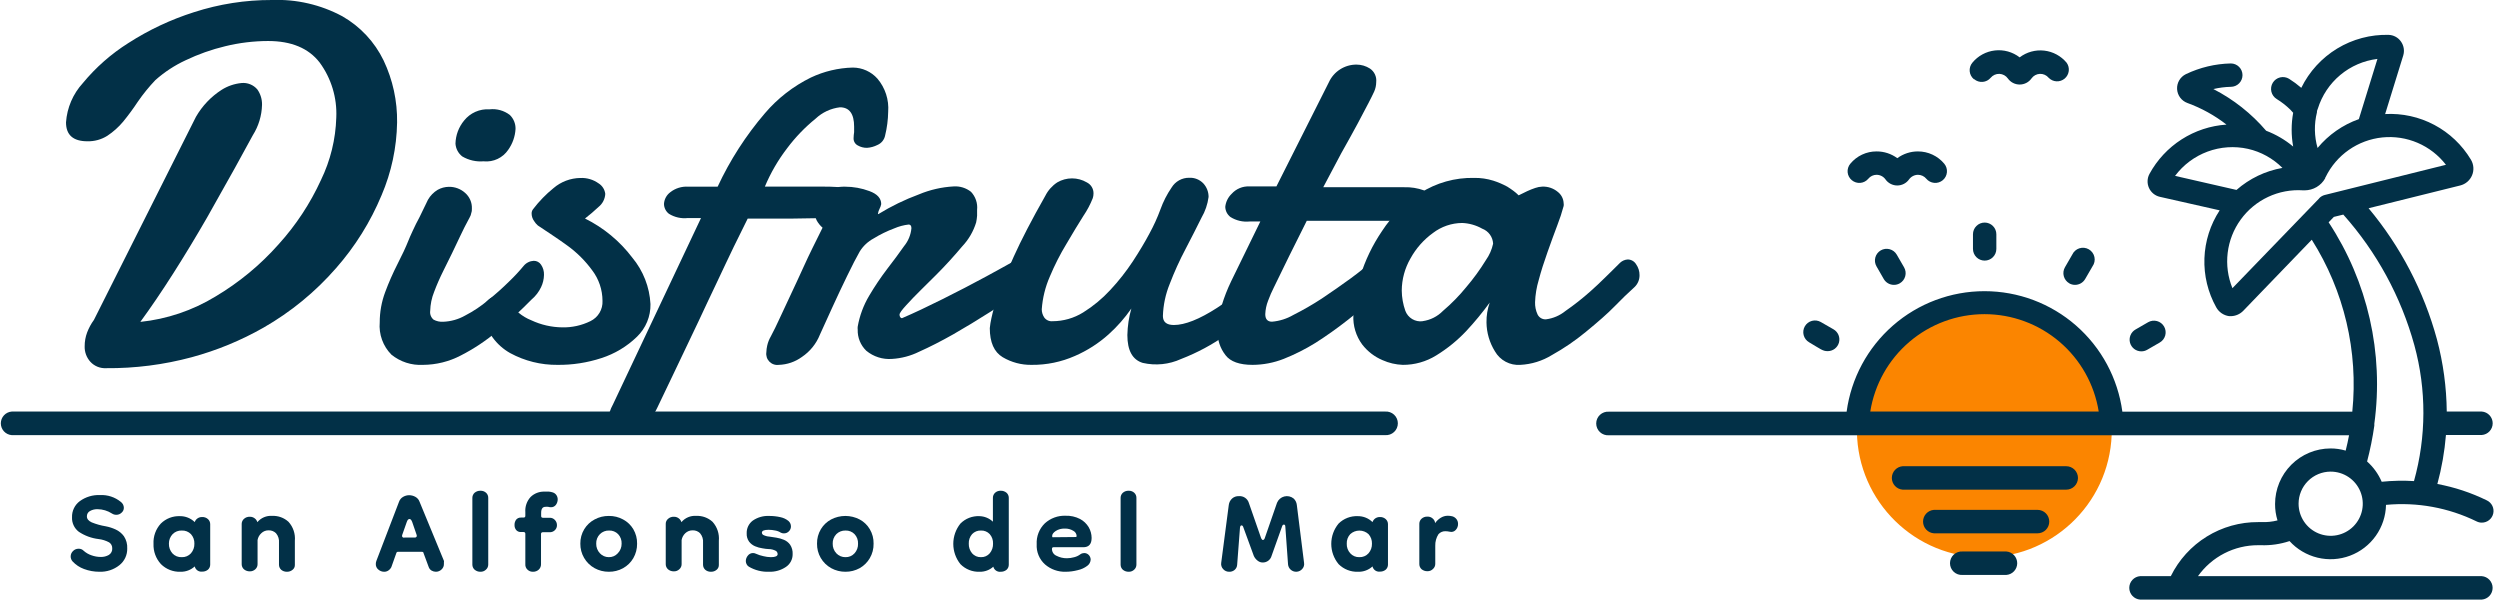 <svg width="370" height="89" viewBox="0 0 370 89" fill="none" xmlns="http://www.w3.org/2000/svg">
<g clip-path="url(#clip0_27_44)">
<path d="M15.7 54.49C15.268 54.514 14.836 54.442 14.435 54.279C14.034 54.117 13.674 53.868 13.38 53.55C12.809 52.923 12.504 52.098 12.53 51.25C12.527 50.547 12.652 49.848 12.9 49.19C13.15 48.535 13.486 47.916 13.9 47.35L29 17.29C29.931 15.67 31.237 14.298 32.81 13.29C33.692 12.734 34.692 12.392 35.73 12.29C36.171 12.245 36.616 12.308 37.027 12.473C37.439 12.639 37.803 12.902 38.09 13.24C38.558 13.906 38.8 14.706 38.78 15.52C38.74 17.112 38.27 18.664 37.42 20.01C36.64 21.463 35.757 23.077 34.77 24.85C33.783 26.623 32.41 29.07 30.65 32.19C29.01 35.037 27.343 37.79 25.65 40.45C23.957 43.11 22.33 45.507 20.77 47.64C24.706 47.231 28.501 45.95 31.88 43.89C35.379 41.814 38.534 39.206 41.23 36.16C43.795 33.33 45.91 30.122 47.5 26.65C48.902 23.762 49.676 20.609 49.77 17.4C49.904 14.478 49.032 11.598 47.3 9.24C45.66 7.127 43.12 6.07 39.68 6.07C37.544 6.075 35.415 6.333 33.34 6.84C31.315 7.324 29.348 8.021 27.47 8.92C25.845 9.673 24.339 10.661 23 11.85C22.05 12.846 21.181 13.916 20.4 15.05C19.727 16.07 19.003 17.054 18.23 18C17.553 18.81 16.761 19.518 15.88 20.1C15.001 20.653 13.978 20.934 12.94 20.91C10.83 20.91 9.77 19.98 9.77 18.11C9.92 15.948 10.797 13.9 12.26 12.3C14.177 9.977 16.452 7.975 19 6.37C22.024 4.424 25.292 2.887 28.72 1.8C32.441 0.597 36.329 -0.011 40.24 -4.70318e-07C43.869 -0.141 47.471 0.691 50.67 2.41C53.315 3.922 55.441 6.198 56.77 8.94C58.135 11.812 58.819 14.96 58.77 18.14C58.708 21.842 57.927 25.496 56.47 28.9C54.831 32.837 52.558 36.479 49.74 39.68C46.677 43.196 43.047 46.173 39 48.49C35.656 50.394 32.084 51.866 28.37 52.87C24.24 53.982 19.977 54.527 15.7 54.49Z" fill="#023047"/>
<path d="M62.61 54C60.912 54.096 59.239 53.554 57.92 52.48C57.306 51.856 56.834 51.107 56.537 50.284C56.24 49.46 56.125 48.582 56.2 47.71C56.199 46.188 56.469 44.677 57 43.25C57.531 41.819 58.146 40.42 58.84 39.06C59.52 37.74 60.05 36.6 60.44 35.62C60.56 35.3 60.78 34.81 61.09 34.14C61.4 33.47 61.72 32.81 62.09 32.14L63.34 29.56C63.686 28.954 64.182 28.448 64.78 28.09C65.285 27.808 65.852 27.657 66.43 27.65C67.319 27.633 68.18 27.955 68.84 28.55C69.166 28.835 69.426 29.19 69.599 29.588C69.772 29.985 69.854 30.416 69.84 30.85C69.84 31.07 69.84 31.29 69.75 31.52C69.715 31.754 69.633 31.978 69.51 32.18C68.97 33.18 68.51 34.07 68.12 34.92C67.73 35.77 67.32 36.62 66.9 37.48C66.48 38.34 66.13 39.06 65.61 40.09C65.103 41.102 64.649 42.14 64.25 43.2C63.892 44.091 63.695 45.04 63.67 46C63.635 46.243 63.662 46.491 63.75 46.72C63.837 46.949 63.982 47.152 64.17 47.31C64.605 47.544 65.097 47.651 65.59 47.62C66.731 47.579 67.846 47.263 68.84 46.7C70.059 46.072 71.203 45.307 72.25 44.42C73.339 43.55 74.381 42.622 75.37 41.64C76.128 40.916 76.842 40.148 77.51 39.34C77.693 39.12 77.92 38.94 78.177 38.813C78.433 38.685 78.714 38.613 79 38.6C79.214 38.598 79.426 38.65 79.615 38.751C79.803 38.852 79.964 39 80.08 39.18C80.382 39.624 80.532 40.154 80.51 40.69C80.498 41.317 80.352 41.934 80.08 42.5C79.753 43.191 79.283 43.805 78.7 44.3C77.09 45.94 75.39 47.51 73.63 48.99C71.965 50.402 70.143 51.616 68.2 52.61C66.475 53.513 64.558 53.99 62.61 54ZM71.61 23.87C70.494 23.972 69.374 23.72 68.41 23.15C68.12 22.923 67.881 22.637 67.708 22.312C67.536 21.986 67.434 21.628 67.41 21.26C67.44 20.013 67.888 18.813 68.68 17.85C69.126 17.288 69.703 16.842 70.359 16.551C71.016 16.26 71.733 16.133 72.45 16.18C73.52 16.06 74.594 16.357 75.45 17.01C75.728 17.279 75.947 17.603 76.093 17.961C76.239 18.319 76.31 18.703 76.3 19.09C76.236 20.202 75.858 21.274 75.21 22.18C74.818 22.758 74.278 23.221 73.647 23.52C73.016 23.819 72.316 23.943 71.62 23.88L71.61 23.87Z" fill="#023047"/>
<path d="M82.51 54C80.067 54.025 77.657 53.426 75.51 52.26C74.481 51.683 73.59 50.888 72.899 49.931C72.208 48.974 71.734 47.879 71.51 46.72C71.473 46.562 71.446 46.402 71.43 46.24C71.428 45.923 71.489 45.608 71.609 45.315C71.729 45.021 71.906 44.755 72.13 44.53C72.324 44.309 72.562 44.131 72.829 44.007C73.096 43.883 73.386 43.816 73.68 43.81C73.986 43.816 74.289 43.866 74.58 43.96C74.745 44.011 74.896 44.096 75.026 44.21C75.155 44.324 75.259 44.463 75.33 44.62C76.097 45.882 77.256 46.858 78.63 47.4C80.064 48.073 81.626 48.431 83.21 48.45C84.654 48.482 86.084 48.167 87.38 47.53C87.94 47.261 88.409 46.833 88.727 46.3C89.046 45.766 89.2 45.151 89.17 44.53C89.168 42.894 88.631 41.303 87.64 40C86.623 38.608 85.395 37.383 84 36.37C82.54 35.3 81.08 34.37 79.6 33.37C79.384 33.183 79.199 32.964 79.05 32.72C78.819 32.406 78.69 32.029 78.68 31.64C78.665 31.386 78.747 31.136 78.91 30.94C79.784 29.794 80.791 28.757 81.91 27.85C83.024 26.891 84.441 26.357 85.91 26.34C86.863 26.3 87.802 26.578 88.58 27.13C88.855 27.299 89.087 27.528 89.261 27.8C89.434 28.072 89.543 28.38 89.58 28.7C89.559 29.074 89.459 29.44 89.287 29.772C89.115 30.105 88.874 30.397 88.58 30.63C87.94 31.23 87.28 31.8 86.58 32.34C89.331 33.701 91.727 35.683 93.58 38.13C95.194 40.07 96.137 42.48 96.27 45C96.289 45.901 96.121 46.796 95.776 47.629C95.432 48.462 94.919 49.215 94.27 49.84C92.78 51.285 90.977 52.366 89 53C86.906 53.685 84.713 54.023 82.51 54Z" fill="#023047"/>
<path d="M92.19 64.24C91.632 64.248 91.084 64.095 90.61 63.8C90.378 63.651 90.191 63.443 90.067 63.196C89.944 62.95 89.89 62.675 89.91 62.4C90.017 61.483 90.302 60.597 90.75 59.79L103.75 32.27H101.8C100.822 32.38 99.836 32.158 99 31.64C98.775 31.467 98.592 31.244 98.465 30.989C98.339 30.735 98.272 30.454 98.27 30.17C98.29 29.835 98.383 29.509 98.542 29.214C98.701 28.918 98.922 28.661 99.19 28.46C99.948 27.858 100.904 27.562 101.87 27.63H106.21C108.037 23.704 110.392 20.047 113.21 16.76C115.089 14.555 117.4 12.758 120 11.48C121.947 10.557 124.066 10.053 126.22 10C126.908 10.002 127.588 10.149 128.215 10.432C128.842 10.714 129.403 11.126 129.86 11.64C131.017 13.003 131.588 14.768 131.45 16.55C131.431 17.727 131.28 18.897 131 20.04C130.941 20.353 130.804 20.647 130.604 20.895C130.403 21.142 130.144 21.337 129.85 21.46C129.373 21.701 128.853 21.844 128.32 21.88C127.843 21.888 127.374 21.767 126.96 21.53C126.762 21.43 126.597 21.275 126.485 21.083C126.374 20.892 126.32 20.672 126.33 20.45C126.336 20.152 126.363 19.855 126.41 19.56C126.424 19.29 126.424 19.02 126.41 18.75C126.41 16.84 125.71 15.88 124.31 15.88C122.961 16.04 121.699 16.629 120.71 17.56C119.137 18.836 117.726 20.3 116.51 21.92C115.165 23.669 114.053 25.585 113.2 27.62H121.78C123.095 27.602 124.409 27.689 125.71 27.88C125.934 27.895 126.153 27.955 126.353 28.056C126.554 28.158 126.732 28.299 126.876 28.47C127.021 28.642 127.13 28.841 127.195 29.056C127.261 29.271 127.283 29.497 127.26 29.72C127.258 30.023 127.195 30.323 127.075 30.601C126.954 30.88 126.779 31.131 126.56 31.34C125.835 31.903 124.938 32.2 124.02 32.18C121.707 32.28 119.463 32.337 117.29 32.35H110.66C110.12 33.43 109.44 34.82 108.6 36.52C107.76 38.22 106.93 40.07 106 42C105.07 43.93 104.24 45.73 103.43 47.45C102 50.45 100.76 53.06 99.69 55.3C98.62 57.54 97.81 59.25 97.25 60.4C96.737 61.487 95.964 62.432 95 63.15C94.209 63.813 93.221 64.196 92.19 64.24Z" fill="#023047"/>
<path d="M115.26 54C115.008 54.034 114.751 54.009 114.51 53.926C114.269 53.844 114.051 53.706 113.873 53.525C113.694 53.343 113.56 53.123 113.482 52.881C113.403 52.639 113.382 52.382 113.42 52.13C113.429 51.793 113.472 51.458 113.55 51.13C113.659 50.659 113.837 50.208 114.08 49.79C114.5 49.01 114.95 48.08 115.44 47.01L117 43.67C117.58 42.42 118.27 40.98 119 39.35C119.73 37.72 120.68 35.84 121.74 33.7C121.388 33.395 121.093 33.029 120.87 32.62C120.624 32.123 120.504 31.574 120.52 31.02C120.488 30.511 120.597 30.002 120.836 29.55C121.074 29.099 121.432 28.722 121.87 28.46C122.844 27.886 123.96 27.598 125.09 27.63C126.313 27.631 127.525 27.852 128.67 28.28C129.84 28.71 130.42 29.35 130.42 30.21C130.374 30.447 130.293 30.676 130.18 30.89C130.059 31.114 129.978 31.358 129.94 31.61C129.94 31.61 129.94 31.68 129.94 31.68H130.01C131.906 30.515 133.912 29.54 136 28.77C137.636 28.085 139.378 27.686 141.15 27.59C142.073 27.531 142.985 27.816 143.71 28.39C144.042 28.743 144.295 29.163 144.45 29.622C144.606 30.081 144.66 30.568 144.61 31.05C144.61 31.32 144.61 31.61 144.61 31.92C144.587 32.256 144.54 32.59 144.47 32.92C144.065 34.243 143.36 35.454 142.41 36.46C141.2 37.9 139.93 39.3 138.58 40.65L136.37 42.84C135.51 43.68 134.77 44.46 134.13 45.16C133.49 45.86 133.13 46.33 133.13 46.57C133.13 46.81 133.25 47.09 133.5 47.09C135.27 46.33 137.26 45.39 139.5 44.27C141.74 43.15 143.89 42.04 145.97 40.91C148.05 39.78 149.76 38.83 151.09 38.07C151.486 37.815 151.94 37.663 152.41 37.63C153.41 37.63 153.96 38.17 153.96 39.25C153.914 39.95 153.663 40.621 153.24 41.18C152.584 42.079 151.767 42.849 150.83 43.45C149.77 44.117 148.33 45.03 146.51 46.19C144.69 47.35 142.88 48.447 141.08 49.48C139.31 50.48 137.63 51.34 136.02 52.06C134.771 52.677 133.411 53.037 132.02 53.12C130.641 53.226 129.275 52.792 128.21 51.91C127.791 51.506 127.462 51.019 127.243 50.48C127.024 49.941 126.921 49.361 126.94 48.78C126.922 48.634 126.922 48.486 126.94 48.34C127.223 46.73 127.795 45.185 128.63 43.78C129.448 42.395 130.346 41.06 131.32 39.78C132.25 38.58 133.08 37.46 133.8 36.43C134.421 35.676 134.801 34.753 134.89 33.78C134.89 33.41 134.75 33.23 134.48 33.23C133.746 33.315 133.029 33.508 132.35 33.8C131.287 34.197 130.266 34.696 129.3 35.29C128.45 35.745 127.735 36.418 127.23 37.24C126.74 38.1 126.12 39.3 125.38 40.83C124.64 42.36 123.89 43.93 123.17 45.52C122.45 47.11 121.84 48.44 121.35 49.52C120.815 50.868 119.884 52.022 118.68 52.83C117.684 53.555 116.492 53.963 115.26 54Z" fill="#023047"/>
<path d="M152.68 54C151.172 54.025 149.687 53.63 148.39 52.86C147.13 52.1 146.49 50.67 146.49 48.56C146.539 48.065 146.619 47.574 146.73 47.09C146.957 46.04 147.247 45.005 147.6 43.99C148.113 42.45 148.923 40.45 150.03 37.99C151.137 35.53 152.693 32.53 154.7 28.99C155.107 28.178 155.721 27.488 156.48 26.99C157.141 26.603 157.894 26.4 158.66 26.4C159.426 26.4 160.179 26.603 160.84 26.99C161.145 27.14 161.402 27.374 161.579 27.665C161.756 27.955 161.846 28.29 161.84 28.63C161.84 28.868 161.803 29.104 161.73 29.33C161.368 30.248 160.905 31.124 160.35 31.94C159.603 33.12 158.763 34.507 157.83 36.1C156.895 37.644 156.076 39.255 155.38 40.92C154.704 42.459 154.298 44.103 154.18 45.78C154.181 46.211 154.31 46.632 154.55 46.99C154.688 47.18 154.873 47.33 155.087 47.427C155.301 47.523 155.536 47.562 155.77 47.54C157.375 47.538 158.947 47.088 160.31 46.24C161.786 45.321 163.131 44.208 164.31 42.93C165.544 41.61 166.665 40.188 167.66 38.68C168.64 37.18 169.46 35.807 170.12 34.56C170.747 33.415 171.289 32.225 171.74 31C172.152 29.85 172.71 28.758 173.4 27.75C173.671 27.305 174.053 26.938 174.509 26.685C174.965 26.433 175.479 26.303 176 26.31C176.39 26.291 176.779 26.355 177.142 26.5C177.504 26.645 177.831 26.867 178.1 27.15C178.599 27.696 178.874 28.41 178.87 29.15C178.727 30.233 178.371 31.277 177.82 32.22C177.12 33.63 176.35 35.16 175.49 36.8C174.591 38.497 173.796 40.246 173.11 42.04C172.499 43.545 172.16 45.147 172.11 46.77C172.11 47.65 172.65 48.1 173.73 48.1C175.37 48.1 177.51 47.25 180.13 45.56C181.43 44.718 182.666 43.782 183.83 42.76C185.046 41.711 186.148 40.538 187.12 39.26L187.49 44.26C185.739 46.25 183.743 48.011 181.55 49.5C179.46 50.987 177.193 52.206 174.8 53.13C173.025 53.942 171.032 54.146 169.13 53.71C167.61 53.25 166.85 51.877 166.85 49.59C166.878 48.26 167.076 46.939 167.44 45.66C166.476 47.056 165.351 48.335 164.09 49.47C162.608 50.803 160.919 51.887 159.09 52.68C157.072 53.572 154.886 54.022 152.68 54Z" fill="#023047"/>
<path d="M185.38 54C183.45 54 182.1 53.52 181.38 52.57C180.582 51.554 180.164 50.291 180.2 49C180.209 47.702 180.418 46.414 180.82 45.18C181.195 43.956 181.663 42.763 182.22 41.61L186.53 32.78H184.94C183.949 32.881 182.953 32.649 182.11 32.12C181.876 31.943 181.685 31.715 181.551 31.453C181.418 31.192 181.346 30.904 181.34 30.61C181.418 29.874 181.755 29.19 182.29 28.68C182.618 28.315 183.024 28.028 183.477 27.839C183.93 27.65 184.42 27.565 184.91 27.59H188.91L196.67 12.18C197.028 11.396 197.604 10.732 198.329 10.268C199.055 9.803 199.899 9.557 200.76 9.56C201.47 9.56 202.164 9.765 202.76 10.15C203.08 10.369 203.335 10.67 203.497 11.023C203.659 11.375 203.722 11.765 203.68 12.15C203.677 12.64 203.572 13.124 203.37 13.57C203.16 14.05 202.88 14.57 202.54 15.24L200.96 18.24C200.293 19.48 199.47 20.97 198.49 22.71L195.84 27.71H207.84C208.824 27.681 209.804 27.837 210.73 28.17C211.099 28.348 211.405 28.636 211.605 28.994C211.805 29.351 211.891 29.762 211.85 30.17C211.834 30.75 211.626 31.309 211.26 31.76C210.919 32.074 210.518 32.317 210.082 32.475C209.646 32.633 209.183 32.703 208.72 32.68H193.4L190.83 37.83L188.55 42.5C188.221 43.149 187.93 43.817 187.68 44.5C187.428 45.138 187.286 45.814 187.26 46.5C187.26 47.24 187.6 47.61 188.26 47.61C189.374 47.515 190.454 47.173 191.42 46.61C192.864 45.883 194.266 45.075 195.62 44.19C197.11 43.19 198.55 42.19 199.92 41.19C201.29 40.19 202.56 39.13 203.71 38.19C204.035 37.954 204.42 37.816 204.82 37.79C205.088 37.793 205.349 37.879 205.566 38.037C205.782 38.194 205.945 38.416 206.03 38.67C206.305 39.348 206.337 40.101 206.12 40.8C205.825 41.77 205.212 42.611 204.38 43.19C202.78 44.643 201.167 46.013 199.54 47.3C197.91 48.58 196.29 49.73 194.7 50.74C193.206 51.667 191.633 52.46 190 53.11C188.529 53.691 186.962 53.992 185.38 54Z" fill="#023047"/>
<path d="M207.61 54C206.574 53.962 205.556 53.724 204.61 53.3C203.428 52.8 202.395 52.005 201.61 50.99C200.683 49.735 200.22 48.198 200.3 46.64C200.362 44.702 200.698 42.783 201.3 40.94C202.036 38.548 203.124 36.28 204.53 34.21C205.995 31.956 207.921 30.037 210.18 28.58C212.563 27.05 215.349 26.267 218.18 26.33C219.139 26.315 220.095 26.453 221.01 26.74C221.723 26.968 222.413 27.262 223.07 27.62C223.39 27.82 223.69 28.02 223.97 28.23C224.251 28.435 224.515 28.662 224.76 28.91L226.05 28.28C226.429 28.107 226.816 27.953 227.21 27.82C227.548 27.7 227.902 27.632 228.26 27.62C229.089 27.586 229.901 27.861 230.54 28.39C230.803 28.591 231.019 28.847 231.171 29.141C231.323 29.435 231.408 29.759 231.42 30.09C231.442 30.223 231.442 30.358 231.42 30.49C231.162 31.45 230.852 32.394 230.49 33.32C230.03 34.53 229.55 35.86 229.03 37.32C228.51 38.78 228.08 40.12 227.73 41.45C227.411 42.512 227.229 43.611 227.19 44.72C227.169 45.347 227.296 45.971 227.56 46.54C227.673 46.771 227.852 46.963 228.075 47.091C228.298 47.219 228.554 47.278 228.81 47.26C229.862 47.125 230.856 46.699 231.68 46.03C232.979 45.131 234.221 44.152 235.4 43.1C236.08 42.49 236.8 41.83 237.53 41.1C238.26 40.37 239.02 39.66 239.78 38.88C240.092 38.592 240.496 38.422 240.92 38.4C241.169 38.405 241.414 38.474 241.629 38.6C241.844 38.726 242.024 38.905 242.15 39.12C242.48 39.588 242.655 40.148 242.65 40.72C242.655 41.041 242.596 41.359 242.476 41.656C242.356 41.953 242.177 42.223 241.95 42.45C240.95 43.35 239.95 44.32 238.95 45.35C237.95 46.38 236.5 47.65 234.68 49.14C233.119 50.425 231.446 51.566 229.68 52.55C228.267 53.419 226.657 53.918 225 54C224.25 54.053 223.501 53.893 222.837 53.539C222.174 53.185 221.624 52.652 221.25 52C220.451 50.714 220.018 49.234 220 47.72C219.983 46.719 220.146 45.724 220.48 44.78C219.406 46.255 218.244 47.665 217 49C215.682 50.394 214.186 51.608 212.55 52.61C211.066 53.528 209.354 54.009 207.61 54ZM210.55 47.53C211.69 47.373 212.745 46.842 213.55 46.02C214.805 44.955 215.96 43.777 217 42.5C218.073 41.244 219.045 39.907 219.91 38.5C220.426 37.77 220.79 36.944 220.98 36.07C220.958 35.58 220.793 35.108 220.505 34.712C220.217 34.315 219.819 34.012 219.36 33.84C218.454 33.329 217.439 33.041 216.4 33C214.838 33.012 213.322 33.532 212.08 34.48C210.704 35.474 209.567 36.762 208.75 38.25C207.915 39.694 207.47 41.331 207.46 43C207.469 44.022 207.649 45.036 207.99 46C208.178 46.509 208.534 46.939 209 47.219C209.465 47.499 210.012 47.612 210.55 47.54V47.53Z" fill="#023047"/>
<path d="M14.72 84.62C13.938 84.624 13.162 84.485 12.43 84.21C11.791 83.977 11.215 83.597 10.75 83.1C10.555 82.888 10.451 82.608 10.46 82.32C10.47 82.032 10.592 81.759 10.8 81.56C10.907 81.447 11.035 81.358 11.178 81.298C11.321 81.238 11.475 81.208 11.63 81.21C11.774 81.205 11.917 81.231 12.05 81.286C12.183 81.341 12.302 81.424 12.4 81.53C12.735 81.825 13.126 82.05 13.55 82.19C13.987 82.346 14.446 82.427 14.91 82.43C15.33 82.44 15.745 82.337 16.11 82.13C16.278 82.026 16.414 81.878 16.503 81.701C16.591 81.525 16.628 81.327 16.61 81.13C16.613 80.959 16.573 80.791 16.492 80.64C16.411 80.49 16.294 80.362 16.15 80.27C15.666 80.009 15.136 79.843 14.59 79.78C13.541 79.657 12.537 79.287 11.66 78.7C11.332 78.449 11.069 78.123 10.895 77.748C10.721 77.374 10.64 76.963 10.66 76.55C10.645 76.09 10.742 75.633 10.942 75.219C11.143 74.804 11.44 74.444 11.81 74.17C12.679 73.538 13.737 73.221 14.81 73.27C15.918 73.215 17.008 73.571 17.87 74.27C18.01 74.37 18.125 74.502 18.205 74.655C18.285 74.808 18.328 74.978 18.33 75.15C18.331 75.289 18.301 75.427 18.242 75.553C18.183 75.68 18.097 75.791 17.99 75.88C17.887 75.981 17.765 76.06 17.631 76.113C17.497 76.166 17.354 76.192 17.21 76.19C16.982 76.193 16.759 76.127 16.57 76C15.935 75.59 15.196 75.368 14.44 75.36C14.049 75.346 13.662 75.439 13.32 75.63C13.175 75.706 13.055 75.821 12.974 75.963C12.892 76.105 12.853 76.267 12.86 76.43C12.86 76.8 13.1 77.09 13.57 77.31C14.236 77.58 14.931 77.775 15.64 77.89C16.148 77.986 16.641 78.144 17.11 78.36C17.599 78.582 18.023 78.927 18.34 79.36C18.692 79.895 18.864 80.53 18.83 81.17C18.843 81.645 18.744 82.117 18.543 82.547C18.341 82.977 18.043 83.355 17.67 83.65C16.833 84.314 15.787 84.658 14.72 84.62Z" fill="#023047"/>
<path d="M26.71 84.62C26.177 84.641 25.644 84.551 25.147 84.356C24.65 84.162 24.198 83.867 23.82 83.49C23.072 82.675 22.676 81.596 22.72 80.49C22.692 79.943 22.773 79.396 22.958 78.881C23.143 78.366 23.43 77.893 23.8 77.49C24.171 77.122 24.613 76.834 25.1 76.645C25.587 76.456 26.108 76.369 26.63 76.39C27.035 76.385 27.437 76.46 27.813 76.611C28.189 76.762 28.531 76.986 28.82 77.27C28.891 77.051 29.032 76.862 29.22 76.73C29.422 76.588 29.663 76.514 29.91 76.52C30.068 76.512 30.227 76.535 30.376 76.588C30.525 76.641 30.663 76.723 30.78 76.83C30.882 76.922 30.965 77.035 31.021 77.16C31.078 77.286 31.108 77.422 31.11 77.56V83.56C31.111 83.701 31.082 83.841 31.025 83.97C30.968 84.1 30.885 84.215 30.78 84.31C30.535 84.51 30.226 84.613 29.91 84.6C29.665 84.628 29.419 84.566 29.218 84.423C29.017 84.281 28.875 84.07 28.82 83.83C28.246 84.358 27.489 84.641 26.71 84.62ZM26.9 82.46C27.155 82.471 27.409 82.426 27.644 82.327C27.879 82.229 28.089 82.079 28.26 81.89C28.605 81.495 28.787 80.984 28.77 80.46C28.789 79.942 28.606 79.436 28.26 79.05C28.084 78.87 27.872 78.73 27.637 78.638C27.403 78.547 27.151 78.507 26.9 78.52C26.65 78.509 26.401 78.551 26.169 78.642C25.936 78.733 25.726 78.872 25.55 79.05C25.189 79.43 24.992 79.936 25 80.46C24.983 80.984 25.165 81.495 25.51 81.89C25.685 82.082 25.9 82.233 26.141 82.332C26.381 82.43 26.64 82.474 26.9 82.46Z" fill="#023047"/>
<path d="M42.46 84.62C42.154 84.627 41.856 84.524 41.62 84.33C41.515 84.235 41.431 84.12 41.375 83.99C41.318 83.861 41.289 83.721 41.29 83.58V80.33C41.315 80.078 41.288 79.823 41.213 79.581C41.137 79.338 41.014 79.114 40.85 78.92C40.709 78.778 40.54 78.667 40.355 78.593C40.169 78.519 39.97 78.484 39.77 78.49C39.567 78.483 39.365 78.517 39.176 78.591C38.986 78.665 38.814 78.777 38.67 78.92C38.381 79.183 38.188 79.535 38.12 79.92V83.49C38.123 83.633 38.094 83.775 38.037 83.906C37.98 84.037 37.896 84.154 37.79 84.25C37.568 84.457 37.273 84.568 36.97 84.56C36.661 84.567 36.36 84.464 36.12 84.27C36.011 84.177 35.924 84.062 35.864 83.933C35.803 83.803 35.771 83.663 35.77 83.52V77.52C35.773 77.381 35.805 77.245 35.863 77.119C35.922 76.994 36.006 76.882 36.11 76.79C36.344 76.577 36.654 76.466 36.97 76.48C37.229 76.472 37.483 76.553 37.69 76.71C37.882 76.851 38.023 77.051 38.09 77.28C38.355 76.962 38.691 76.712 39.072 76.55C39.453 76.388 39.867 76.32 40.28 76.35C41.171 76.311 42.042 76.628 42.7 77.23C43.041 77.607 43.301 78.05 43.462 78.532C43.624 79.014 43.685 79.524 43.64 80.03V83.62C43.643 83.757 43.614 83.892 43.555 84.016C43.496 84.139 43.408 84.247 43.3 84.33C43.065 84.527 42.766 84.63 42.46 84.62Z" fill="#023047"/>
<path d="M56.83 84.62C56.524 84.615 56.23 84.502 56 84.3C55.875 84.202 55.776 84.075 55.71 83.931C55.644 83.787 55.613 83.629 55.62 83.47C55.619 83.316 55.646 83.164 55.7 83.02L59.06 74.25C59.168 73.943 59.385 73.687 59.67 73.53C59.937 73.374 60.241 73.292 60.55 73.29C60.872 73.291 61.188 73.374 61.47 73.53C61.758 73.686 61.979 73.942 62.09 74.25L65.7 83C65.718 83.069 65.718 83.141 65.7 83.21V83.42C65.71 83.585 65.682 83.751 65.618 83.903C65.553 84.056 65.455 84.192 65.33 84.3C65.107 84.507 64.814 84.621 64.51 84.62C64.289 84.618 64.072 84.56 63.88 84.45C63.672 84.326 63.515 84.131 63.44 83.9L62.67 81.82C62.67 81.72 62.58 81.67 62.45 81.67H58.91C58.859 81.663 58.807 81.674 58.763 81.701C58.719 81.729 58.686 81.771 58.67 81.82L57.92 83.93C57.813 84.148 57.646 84.332 57.44 84.46C57.257 84.572 57.045 84.628 56.83 84.62ZM59.83 79.56H61.4C61.448 79.562 61.496 79.552 61.54 79.531C61.583 79.51 61.621 79.479 61.65 79.44C61.675 79.392 61.689 79.339 61.689 79.285C61.689 79.231 61.675 79.178 61.65 79.13L61 77.24C60.89 76.95 60.76 76.81 60.6 76.81C60.44 76.81 60.3 76.96 60.2 77.26L59.53 79.16C59.51 79.204 59.5 79.252 59.5 79.3C59.5 79.348 59.51 79.396 59.53 79.44C59.565 79.495 59.617 79.537 59.679 79.559C59.741 79.581 59.808 79.581 59.87 79.56H59.83Z" fill="#023047"/>
<path d="M71.11 84.62C70.801 84.628 70.499 84.525 70.26 84.33C70.151 84.237 70.064 84.122 70.004 83.993C69.943 83.864 69.911 83.723 69.91 83.58V73.67C69.91 73.531 69.94 73.392 69.997 73.265C70.053 73.138 70.136 73.023 70.24 72.93C70.483 72.726 70.793 72.619 71.11 72.63C71.415 72.619 71.713 72.726 71.94 72.93C72.044 73.027 72.127 73.144 72.182 73.275C72.237 73.406 72.264 73.548 72.26 73.69V83.55C72.261 83.694 72.231 83.836 72.173 83.967C72.114 84.098 72.028 84.215 71.92 84.31C71.812 84.413 71.685 84.493 71.546 84.547C71.407 84.6 71.259 84.625 71.11 84.62Z" fill="#023047"/>
<path d="M78.89 84.62C78.739 84.627 78.589 84.603 78.448 84.55C78.307 84.497 78.178 84.415 78.07 84.31C77.959 84.208 77.873 84.082 77.817 83.942C77.762 83.801 77.739 83.65 77.75 83.5V79C77.753 78.964 77.749 78.928 77.736 78.894C77.723 78.861 77.703 78.83 77.677 78.805C77.652 78.78 77.62 78.761 77.586 78.75C77.552 78.739 77.516 78.735 77.48 78.74H77.11C76.975 78.749 76.84 78.727 76.715 78.675C76.59 78.623 76.478 78.543 76.39 78.44C76.224 78.23 76.139 77.967 76.15 77.7C76.139 77.417 76.224 77.139 76.39 76.91C76.477 76.806 76.588 76.723 76.713 76.669C76.838 76.615 76.974 76.592 77.11 76.6H77.48C77.66 76.6 77.75 76.52 77.75 76.34V75.8C77.719 75.392 77.773 74.981 77.907 74.594C78.041 74.207 78.253 73.852 78.53 73.55C78.803 73.284 79.128 73.077 79.484 72.942C79.84 72.806 80.219 72.744 80.6 72.76C80.817 72.747 81.034 72.747 81.25 72.76C81.444 72.78 81.635 72.82 81.82 72.88C82.049 72.953 82.244 73.105 82.37 73.31C82.484 73.493 82.543 73.705 82.54 73.92C82.538 74.204 82.447 74.48 82.28 74.71C82.194 74.827 82.081 74.921 81.95 74.984C81.819 75.047 81.675 75.076 81.53 75.07C81.394 75.07 81.26 75.05 81.13 75.01C80.997 74.994 80.863 74.994 80.73 75.01C80.3 75.01 80.09 75.31 80.09 75.91V76.37C80.09 76.55 80.18 76.63 80.36 76.63H81.36C81.502 76.626 81.644 76.653 81.775 76.708C81.906 76.763 82.023 76.846 82.12 76.95C82.221 77.053 82.3 77.175 82.353 77.309C82.406 77.443 82.432 77.586 82.43 77.73C82.432 77.868 82.406 78.005 82.353 78.132C82.299 78.26 82.22 78.375 82.12 78.47C82.017 78.57 81.895 78.648 81.761 78.7C81.627 78.752 81.484 78.775 81.34 78.77H80.34C80.304 78.765 80.268 78.769 80.234 78.78C80.2 78.791 80.168 78.81 80.142 78.835C80.117 78.86 80.097 78.891 80.084 78.924C80.072 78.958 80.067 78.994 80.07 79.03V83.5C80.074 83.649 80.047 83.797 79.99 83.935C79.933 84.073 79.848 84.197 79.74 84.3C79.509 84.513 79.204 84.628 78.89 84.62Z" fill="#023047"/>
<path d="M90.09 84.62C89.36 84.623 88.641 84.441 88 84.09C87.353 83.732 86.815 83.206 86.444 82.566C86.072 81.927 85.881 81.199 85.89 80.46C85.878 79.706 86.079 78.964 86.47 78.32C86.84 77.71 87.368 77.212 88 76.88C88.647 76.529 89.374 76.35 90.11 76.36C90.847 76.348 91.573 76.527 92.22 76.88C92.846 77.213 93.368 77.711 93.73 78.32C94.111 78.968 94.305 79.709 94.29 80.46C94.301 81.214 94.107 81.957 93.73 82.61C93.368 83.23 92.847 83.741 92.22 84.09C91.569 84.45 90.834 84.632 90.09 84.62ZM90.09 82.46C90.341 82.468 90.591 82.421 90.823 82.323C91.054 82.224 91.261 82.077 91.43 81.89C91.615 81.701 91.76 81.478 91.858 81.232C91.956 80.987 92.004 80.724 92 80.46C92.012 80.202 91.972 79.945 91.883 79.702C91.794 79.46 91.657 79.238 91.48 79.05C91.306 78.873 91.097 78.734 90.866 78.642C90.635 78.551 90.388 78.509 90.14 78.52C89.891 78.511 89.642 78.553 89.41 78.645C89.178 78.736 88.967 78.874 88.79 79.05C88.606 79.234 88.462 79.454 88.367 79.697C88.272 79.94 88.229 80.2 88.24 80.46C88.233 80.723 88.278 80.984 88.373 81.23C88.467 81.475 88.609 81.7 88.79 81.89C88.956 82.069 89.157 82.212 89.381 82.31C89.604 82.408 89.846 82.459 90.09 82.46Z" fill="#023047"/>
<path d="M105.22 84.62C104.914 84.63 104.615 84.527 104.38 84.33C104.275 84.235 104.192 84.12 104.135 83.99C104.078 83.861 104.049 83.721 104.05 83.58V80.33C104.074 80.078 104.048 79.823 103.973 79.581C103.897 79.338 103.774 79.114 103.61 78.92C103.469 78.778 103.3 78.667 103.115 78.593C102.929 78.519 102.73 78.484 102.53 78.49C102.326 78.484 102.122 78.519 101.931 78.593C101.741 78.666 101.567 78.778 101.42 78.92C101.137 79.187 100.948 79.537 100.88 79.92V83.49C100.881 83.634 100.852 83.776 100.793 83.907C100.734 84.038 100.648 84.155 100.54 84.25C100.432 84.353 100.305 84.433 100.166 84.487C100.027 84.54 99.879 84.565 99.73 84.56C99.421 84.568 99.119 84.465 98.88 84.27C98.772 84.177 98.684 84.062 98.624 83.933C98.563 83.803 98.531 83.663 98.53 83.52V77.52C98.529 77.381 98.559 77.243 98.618 77.117C98.677 76.99 98.763 76.879 98.87 76.79C99.105 76.577 99.414 76.466 99.73 76.48C99.989 76.472 100.244 76.553 100.45 76.71C100.642 76.851 100.783 77.051 100.85 77.28C101.115 76.962 101.451 76.712 101.832 76.55C102.213 76.388 102.627 76.32 103.04 76.35C103.931 76.311 104.802 76.628 105.46 77.23C105.799 77.608 106.057 78.051 106.217 78.533C106.377 79.015 106.436 79.524 106.39 80.03V83.62C106.393 83.756 106.364 83.89 106.307 84.013C106.25 84.136 106.165 84.245 106.06 84.33C105.825 84.527 105.526 84.63 105.22 84.62Z" fill="#023047"/>
<path d="M113.83 84.62C112.779 84.663 111.737 84.403 110.83 83.87C110.682 83.78 110.563 83.647 110.49 83.49C110.422 83.353 110.384 83.203 110.38 83.05C110.379 82.745 110.49 82.45 110.69 82.22C110.779 82.103 110.894 82.009 111.026 81.945C111.158 81.88 111.303 81.848 111.45 81.85C111.596 81.85 111.74 81.884 111.87 81.95C112.222 82.11 112.591 82.231 112.97 82.31C113.336 82.405 113.712 82.455 114.09 82.46C114.74 82.46 115.09 82.31 115.09 82.01C115.089 81.918 115.067 81.828 115.025 81.747C114.984 81.665 114.924 81.594 114.85 81.54C114.506 81.354 114.121 81.257 113.73 81.26C113.5 81.26 113.2 81.21 112.84 81.15C112.469 81.097 112.106 80.996 111.76 80.85C111.41 80.704 111.103 80.469 110.87 80.17C110.613 79.813 110.486 79.379 110.51 78.94C110.496 78.576 110.57 78.213 110.727 77.884C110.884 77.555 111.118 77.269 111.41 77.05C112.122 76.559 112.976 76.317 113.84 76.36C114.398 76.357 114.955 76.417 115.5 76.54C115.936 76.628 116.344 76.82 116.69 77.1C116.805 77.199 116.897 77.322 116.961 77.46C117.025 77.598 117.059 77.748 117.06 77.9C117.062 78.033 117.038 78.166 116.988 78.289C116.938 78.413 116.864 78.525 116.77 78.62C116.674 78.723 116.558 78.805 116.429 78.86C116.3 78.915 116.16 78.942 116.02 78.94C115.864 78.942 115.71 78.908 115.57 78.84C115.325 78.679 115.049 78.57 114.76 78.52C114.431 78.448 114.096 78.412 113.76 78.41C113.08 78.41 112.76 78.55 112.76 78.84C112.763 78.907 112.783 78.973 112.818 79.031C112.853 79.088 112.902 79.136 112.96 79.17C113.247 79.315 113.56 79.4 113.88 79.42L114.88 79.57C115.271 79.631 115.654 79.739 116.02 79.89C116.388 80.044 116.707 80.296 116.94 80.62C117.209 81.032 117.339 81.519 117.31 82.01C117.317 82.385 117.229 82.756 117.054 83.088C116.879 83.42 116.623 83.703 116.31 83.91C115.579 84.403 114.711 84.651 113.83 84.62Z" fill="#023047"/>
<path d="M125.13 84.62C124.393 84.626 123.667 84.444 123.02 84.09C122.373 83.733 121.835 83.207 121.465 82.567C121.095 81.927 120.907 81.199 120.92 80.46C120.905 79.707 121.102 78.966 121.49 78.32C121.854 77.712 122.376 77.215 123 76.88C123.653 76.538 124.378 76.36 125.115 76.36C125.852 76.36 126.577 76.538 127.23 76.88C127.853 77.213 128.372 77.711 128.73 78.32C129.114 78.966 129.308 79.708 129.29 80.46C129.306 81.215 129.112 81.959 128.73 82.61C128.371 83.228 127.853 83.74 127.23 84.09C126.587 84.443 125.864 84.625 125.13 84.62ZM125.13 82.46C125.381 82.469 125.632 82.422 125.863 82.324C126.095 82.225 126.302 82.077 126.47 81.89C126.825 81.501 127.012 80.987 126.99 80.46C127.002 80.202 126.962 79.945 126.873 79.702C126.784 79.46 126.647 79.238 126.47 79.05C126.297 78.872 126.088 78.733 125.857 78.642C125.626 78.55 125.378 78.509 125.13 78.52C124.881 78.512 124.633 78.555 124.401 78.646C124.169 78.737 123.957 78.875 123.78 79.05C123.599 79.236 123.458 79.457 123.365 79.699C123.272 79.942 123.229 80.201 123.24 80.46C123.224 80.989 123.418 81.504 123.78 81.89C123.952 82.074 124.162 82.22 124.394 82.319C124.627 82.417 124.878 82.465 125.13 82.46Z" fill="#023047"/>
<path d="M145 84.62C144.471 84.643 143.943 84.554 143.45 84.359C142.957 84.164 142.511 83.868 142.14 83.49C141.458 82.639 141.087 81.581 141.087 80.49C141.087 79.399 141.458 78.341 142.14 77.49C142.506 77.121 142.944 76.832 143.428 76.642C143.912 76.453 144.431 76.367 144.95 76.39C145.695 76.405 146.408 76.698 146.95 77.21V73.69C146.946 73.548 146.973 73.406 147.028 73.275C147.083 73.144 147.166 73.027 147.27 72.93C147.497 72.726 147.795 72.619 148.1 72.63C148.417 72.619 148.727 72.726 148.97 72.93C149.074 73.023 149.156 73.138 149.213 73.265C149.27 73.392 149.3 73.531 149.3 73.67V83.58C149.301 83.721 149.272 83.861 149.215 83.99C149.158 84.12 149.075 84.235 148.97 84.33C148.724 84.528 148.415 84.63 148.1 84.62C147.858 84.649 147.614 84.589 147.413 84.451C147.213 84.313 147.069 84.106 147.01 83.87C146.46 84.367 145.741 84.635 145 84.62ZM145.19 82.46C145.434 82.468 145.677 82.42 145.9 82.322C146.123 82.223 146.321 82.076 146.48 81.89C146.814 81.49 146.989 80.981 146.97 80.46C146.995 79.944 146.819 79.439 146.48 79.05C146.316 78.873 146.116 78.734 145.893 78.643C145.671 78.551 145.431 78.51 145.19 78.52C144.945 78.508 144.7 78.549 144.472 78.64C144.244 78.732 144.039 78.872 143.87 79.05C143.531 79.439 143.355 79.944 143.38 80.46C143.361 80.981 143.536 81.49 143.87 81.89C144.031 82.075 144.231 82.222 144.456 82.321C144.681 82.419 144.925 82.467 145.17 82.46H145.19Z" fill="#023047"/>
<path d="M157.72 84.62C156.604 84.654 155.516 84.269 154.67 83.54C154.25 83.166 153.92 82.702 153.706 82.182C153.491 81.663 153.397 81.101 153.43 80.54C153.399 79.968 153.491 79.397 153.699 78.864C153.908 78.331 154.229 77.849 154.64 77.45C155.472 76.694 156.566 76.292 157.69 76.33C158.439 76.302 159.183 76.467 159.85 76.81C160.38 77.092 160.823 77.514 161.13 78.03C161.408 78.511 161.556 79.055 161.56 79.61C161.56 80.53 161.15 80.99 160.33 80.99H155.91C155.76 80.99 155.69 81.08 155.69 81.26C155.692 81.475 155.758 81.685 155.879 81.863C156 82.041 156.171 82.179 156.37 82.26C156.846 82.504 157.375 82.628 157.91 82.62C158.269 82.619 158.625 82.569 158.97 82.47C159.307 82.389 159.624 82.239 159.9 82.03C160.064 81.915 160.26 81.853 160.46 81.85C160.587 81.848 160.714 81.873 160.831 81.923C160.948 81.973 161.053 82.047 161.14 82.14C161.319 82.325 161.419 82.573 161.42 82.83C161.409 83.009 161.359 83.184 161.273 83.341C161.186 83.499 161.066 83.635 160.92 83.74C160.505 84.052 160.028 84.271 159.52 84.38C158.933 84.537 158.328 84.618 157.72 84.62ZM159.11 79.48H159.25C159.31 79.48 159.34 79.4 159.34 79.29C159.327 79.137 159.275 78.99 159.189 78.862C159.103 78.734 158.987 78.63 158.85 78.56C158.472 78.327 158.033 78.212 157.59 78.23C157.114 78.208 156.642 78.334 156.24 78.59C155.89 78.83 155.72 79.07 155.72 79.32C155.72 79.57 155.79 79.51 155.93 79.51L159.11 79.48Z" fill="#023047"/>
<path d="M167.05 84.62C166.738 84.629 166.433 84.526 166.19 84.33C166.083 84.236 165.998 84.121 165.939 83.992C165.881 83.862 165.85 83.722 165.85 83.58V73.67C165.85 73.531 165.88 73.392 165.937 73.265C165.994 73.138 166.076 73.023 166.18 72.93C166.421 72.722 166.732 72.615 167.05 72.63C167.352 72.618 167.647 72.726 167.87 72.93C167.974 73.027 168.057 73.144 168.112 73.275C168.167 73.406 168.194 73.548 168.19 73.69V83.55C168.193 83.693 168.164 83.835 168.107 83.966C168.05 84.097 167.966 84.214 167.86 84.31C167.752 84.413 167.625 84.493 167.486 84.547C167.347 84.6 167.199 84.625 167.05 84.62Z" fill="#023047"/>
<path d="M181.92 84.62C181.75 84.624 181.581 84.59 181.425 84.521C181.269 84.452 181.131 84.349 181.02 84.22C180.905 84.097 180.82 83.949 180.772 83.788C180.723 83.626 180.712 83.456 180.74 83.29L181.86 74.73C181.905 74.37 182.075 74.037 182.34 73.79C182.613 73.543 182.972 73.414 183.34 73.43C183.666 73.4 183.992 73.483 184.263 73.665C184.534 73.847 184.735 74.117 184.83 74.43L186.65 79.66C186.74 79.83 186.82 79.92 186.91 79.92C187 79.92 187.13 79.83 187.18 79.66L189 74.41C189.094 74.18 189.24 73.976 189.427 73.814C189.615 73.651 189.838 73.535 190.078 73.475C190.319 73.415 190.57 73.412 190.812 73.466C191.053 73.521 191.279 73.632 191.47 73.79C191.729 74.04 191.892 74.372 191.93 74.73L193 83.29C193.03 83.456 193.02 83.627 192.972 83.789C192.923 83.95 192.837 84.098 192.72 84.22C192.615 84.338 192.487 84.434 192.344 84.502C192.202 84.571 192.047 84.61 191.889 84.619C191.731 84.627 191.573 84.604 191.424 84.551C191.274 84.498 191.137 84.416 191.02 84.31C190.795 84.109 190.656 83.83 190.63 83.53L190.23 77.96C190.23 77.74 190.14 77.64 190.02 77.64C189.9 77.64 189.8 77.73 189.75 77.9L188.2 82.25C188.123 82.542 187.95 82.8 187.709 82.981C187.468 83.163 187.172 83.258 186.87 83.25C186.604 83.247 186.348 83.156 186.14 82.99C185.896 82.807 185.7 82.566 185.57 82.29L184 78C183.95 77.84 183.86 77.76 183.74 77.76C183.62 77.76 183.56 77.86 183.52 78.08L183.1 83.57C183.094 83.719 183.057 83.866 182.992 84C182.926 84.134 182.834 84.253 182.72 84.35C182.497 84.537 182.211 84.634 181.92 84.62Z" fill="#023047"/>
<path d="M201 84.62C200.466 84.642 199.934 84.553 199.436 84.358C198.939 84.164 198.487 83.868 198.11 83.49C197.411 82.647 197.028 81.585 197.028 80.49C197.028 79.394 197.411 78.333 198.11 77.49C198.482 77.121 198.926 76.832 199.415 76.643C199.904 76.454 200.426 76.368 200.95 76.39C201.353 76.386 201.754 76.461 202.128 76.612C202.502 76.763 202.843 76.987 203.13 77.27C203.205 77.053 203.345 76.865 203.53 76.73C203.735 76.588 203.98 76.514 204.23 76.52C204.546 76.506 204.855 76.617 205.09 76.83C205.192 76.922 205.275 77.035 205.331 77.16C205.388 77.286 205.418 77.422 205.42 77.56V83.56C205.421 83.701 205.392 83.841 205.335 83.97C205.278 84.1 205.195 84.215 205.09 84.31C204.848 84.508 204.542 84.612 204.23 84.6C203.984 84.631 203.735 84.569 203.532 84.427C203.328 84.285 203.185 84.072 203.13 83.83C202.551 84.362 201.786 84.646 201 84.62ZM201.18 82.46C201.435 82.471 201.689 82.426 201.924 82.327C202.159 82.229 202.369 82.079 202.54 81.89C202.885 81.495 203.067 80.984 203.05 80.46C203.069 79.942 202.886 79.436 202.54 79.05C202.171 78.713 201.69 78.526 201.19 78.526C200.69 78.526 200.209 78.713 199.84 79.05C199.663 79.238 199.526 79.46 199.437 79.702C199.348 79.945 199.308 80.202 199.32 80.46C199.298 80.987 199.485 81.501 199.84 81.89C200.008 82.077 200.215 82.225 200.447 82.324C200.678 82.422 200.929 82.469 201.18 82.46Z" fill="#023047"/>
<path d="M211.26 84.54C210.948 84.547 210.644 84.445 210.4 84.25C210.293 84.156 210.208 84.041 210.149 83.912C210.091 83.782 210.06 83.642 210.06 83.5V77.5C210.062 77.362 210.092 77.226 210.149 77.1C210.205 76.975 210.288 76.862 210.39 76.77C210.507 76.663 210.645 76.581 210.794 76.528C210.943 76.475 211.102 76.452 211.26 76.46C211.402 76.453 211.544 76.474 211.678 76.522C211.812 76.57 211.935 76.644 212.04 76.74C212.142 76.824 212.226 76.927 212.288 77.044C212.35 77.161 212.388 77.288 212.4 77.42C212.61 77.11 212.883 76.848 213.2 76.65C213.519 76.444 213.89 76.333 214.27 76.33C214.492 76.331 214.714 76.358 214.93 76.41C215.175 76.477 215.392 76.621 215.55 76.82C215.708 77.022 215.793 77.273 215.79 77.53C215.796 77.7 215.767 77.869 215.705 78.027C215.643 78.185 215.549 78.329 215.43 78.45C215.325 78.563 215.192 78.646 215.044 78.69C214.896 78.734 214.74 78.737 214.59 78.7C214.364 78.649 214.132 78.622 213.9 78.62C213.712 78.617 213.526 78.654 213.354 78.728C213.182 78.802 213.027 78.912 212.9 79.05C212.567 79.564 212.4 80.168 212.42 80.78V83.44C212.422 83.583 212.394 83.725 212.337 83.856C212.28 83.987 212.196 84.104 212.09 84.2C211.983 84.311 211.853 84.398 211.711 84.457C211.568 84.515 211.414 84.544 211.26 84.54Z" fill="#023047"/>
<path d="M312.53 64.342C312.921 53.933 304.8 45.178 294.391 44.788C283.982 44.397 275.228 52.518 274.837 62.927C274.446 73.335 282.567 82.09 292.976 82.481C303.385 82.872 312.14 74.751 312.53 64.342Z" fill="#FB8500"/>
<path d="M292 34.67V36.84C292 37.299 292.182 37.739 292.507 38.063C292.831 38.388 293.271 38.57 293.73 38.57C294.189 38.57 294.629 38.388 294.953 38.063C295.278 37.739 295.46 37.299 295.46 36.84V34.67C295.46 34.211 295.278 33.771 294.953 33.447C294.629 33.122 294.189 32.94 293.73 32.94C293.271 32.94 292.831 33.122 292.507 33.447C292.182 33.771 292 34.211 292 34.67Z" fill="#023047"/>
<path d="M306.24 41.93C306.501 42.083 306.798 42.162 307.1 42.16C307.403 42.161 307.702 42.082 307.965 41.931C308.228 41.78 308.447 41.562 308.6 41.3L309.69 39.42C309.832 39.222 309.93 38.998 309.979 38.76C310.029 38.522 310.028 38.276 309.976 38.039C309.925 37.801 309.824 37.577 309.681 37.381C309.538 37.185 309.355 37.021 309.145 36.899C308.934 36.778 308.701 36.702 308.459 36.676C308.218 36.651 307.973 36.676 307.742 36.75C307.511 36.825 307.298 36.947 307.117 37.109C306.935 37.271 306.79 37.469 306.69 37.69L305.61 39.56C305.382 39.959 305.321 40.433 305.441 40.877C305.561 41.321 305.852 41.7 306.25 41.93H306.24Z" fill="#023047"/>
<path d="M316.91 52C317.215 52.003 317.516 51.924 317.78 51.77L319.65 50.69C319.847 50.576 320.02 50.425 320.158 50.245C320.297 50.065 320.398 49.859 320.457 49.639C320.516 49.419 320.531 49.19 320.502 48.965C320.472 48.739 320.399 48.522 320.285 48.325C320.171 48.128 320.02 47.955 319.84 47.817C319.659 47.678 319.454 47.577 319.234 47.518C319.014 47.459 318.785 47.444 318.56 47.473C318.334 47.503 318.117 47.576 317.92 47.69L316.05 48.77C315.72 48.96 315.461 49.253 315.315 49.605C315.168 49.957 315.142 50.347 315.24 50.715C315.338 51.083 315.555 51.409 315.857 51.641C316.159 51.873 316.529 52 316.91 52Z" fill="#023047"/>
<path d="M269.48 47.66C269.082 47.431 268.61 47.369 268.166 47.488C267.722 47.607 267.344 47.897 267.115 48.295C266.886 48.693 266.824 49.166 266.943 49.609C267.062 50.053 267.352 50.431 267.75 50.66C269.45 51.66 269.75 51.97 270.49 51.97C270.872 51.972 271.244 51.847 271.547 51.616C271.851 51.384 272.069 51.059 272.169 50.69C272.268 50.321 272.242 49.93 272.096 49.577C271.95 49.225 271.691 48.93 271.36 48.74L269.48 47.66Z" fill="#023047"/>
<path d="M278.8 41.3C278.953 41.562 279.172 41.78 279.435 41.931C279.698 42.082 279.996 42.161 280.3 42.16C280.605 42.163 280.906 42.084 281.17 41.93C281.367 41.816 281.54 41.664 281.679 41.483C281.817 41.303 281.919 41.096 281.977 40.876C282.036 40.656 282.05 40.426 282.02 40.2C281.99 39.974 281.915 39.757 281.8 39.56L280.72 37.69C280.606 37.493 280.455 37.32 280.275 37.182C280.094 37.043 279.889 36.942 279.669 36.883C279.449 36.824 279.22 36.809 278.995 36.838C278.769 36.868 278.552 36.941 278.355 37.055C278.158 37.169 277.985 37.32 277.847 37.5C277.708 37.681 277.607 37.886 277.548 38.106C277.489 38.326 277.474 38.555 277.503 38.78C277.533 39.006 277.606 39.223 277.72 39.42L278.8 41.3Z" fill="#023047"/>
<path d="M274.07 26.67C274.245 26.816 274.446 26.926 274.663 26.994C274.881 27.062 275.109 27.087 275.336 27.066C275.562 27.046 275.783 26.981 275.984 26.875C276.186 26.769 276.364 26.625 276.51 26.45C276.659 26.268 276.847 26.121 277.059 26.021C277.272 25.921 277.505 25.869 277.74 25.87C277.997 25.872 278.249 25.934 278.477 26.052C278.705 26.17 278.901 26.341 279.05 26.55C279.248 26.829 279.509 27.056 279.813 27.213C280.117 27.369 280.453 27.451 280.795 27.451C281.137 27.451 281.473 27.369 281.777 27.213C282.081 27.056 282.342 26.829 282.54 26.55C282.692 26.341 282.89 26.171 283.119 26.053C283.348 25.935 283.602 25.872 283.86 25.87C284.095 25.871 284.327 25.924 284.539 26.024C284.752 26.124 284.94 26.269 285.09 26.45C285.384 26.803 285.807 27.024 286.264 27.065C286.722 27.107 287.177 26.964 287.53 26.67C287.883 26.376 288.104 25.953 288.145 25.496C288.187 25.038 288.044 24.583 287.75 24.23C287.275 23.66 286.68 23.201 286.008 22.887C285.335 22.572 284.602 22.41 283.86 22.41C282.759 22.406 281.686 22.756 280.8 23.41C279.914 22.756 278.841 22.406 277.74 22.41C276.997 22.405 276.263 22.566 275.59 22.881C274.917 23.196 274.322 23.657 273.85 24.23C273.703 24.404 273.591 24.605 273.523 24.823C273.454 25.04 273.429 25.269 273.449 25.496C273.47 25.723 273.535 25.944 273.642 26.145C273.748 26.347 273.894 26.525 274.07 26.67Z" fill="#023047"/>
<path d="M292.18 11.72C292.354 11.867 292.555 11.977 292.772 12.046C292.989 12.115 293.217 12.141 293.444 12.121C293.67 12.101 293.891 12.037 294.093 11.933C294.294 11.828 294.474 11.684 294.62 11.51C294.777 11.321 294.975 11.17 295.2 11.07C295.424 10.97 295.669 10.923 295.915 10.932C296.16 10.942 296.401 11.008 296.617 11.126C296.832 11.243 297.018 11.409 297.16 11.61C297.359 11.889 297.621 12.116 297.926 12.273C298.23 12.429 298.568 12.511 298.91 12.511C299.252 12.511 299.59 12.429 299.894 12.273C300.199 12.116 300.461 11.889 300.66 11.61C300.802 11.409 300.988 11.243 301.203 11.126C301.419 11.008 301.66 10.942 301.905 10.932C302.151 10.923 302.396 10.97 302.62 11.07C302.845 11.17 303.043 11.321 303.2 11.51C303.506 11.826 303.92 12.014 304.36 12.037C304.799 12.06 305.231 11.916 305.568 11.633C305.905 11.35 306.123 10.951 306.177 10.514C306.231 10.077 306.118 9.636 305.86 9.28C305.026 8.279 303.838 7.638 302.543 7.491C301.249 7.344 299.947 7.702 298.91 8.49C297.869 7.686 296.557 7.319 295.25 7.467C293.943 7.614 292.745 8.265 291.91 9.28C291.764 9.455 291.654 9.656 291.586 9.873C291.518 10.091 291.493 10.319 291.514 10.546C291.534 10.772 291.599 10.993 291.705 11.194C291.811 11.396 291.955 11.574 292.13 11.72H292.18Z" fill="#023047"/>
<path d="M307.54 70.75C307.541 70.521 307.497 70.293 307.41 70.081C307.324 69.869 307.196 69.676 307.034 69.513C306.872 69.35 306.68 69.222 306.468 69.133C306.256 69.045 306.029 69 305.8 69H281.6C281.163 69.033 280.754 69.23 280.456 69.552C280.157 69.874 279.992 70.296 279.992 70.735C279.992 71.174 280.157 71.596 280.456 71.918C280.754 72.24 281.163 72.437 281.6 72.47H305.8C306.258 72.47 306.698 72.29 307.023 71.968C307.349 71.645 307.535 71.208 307.54 70.75Z" fill="#023047"/>
<path d="M303.29 77.2C303.291 76.972 303.248 76.746 303.161 76.535C303.075 76.324 302.948 76.132 302.787 75.97C302.626 75.808 302.435 75.68 302.224 75.593C302.014 75.505 301.788 75.46 301.56 75.46H286.22C285.783 75.493 285.374 75.69 285.076 76.012C284.777 76.334 284.612 76.756 284.612 77.195C284.612 77.634 284.777 78.056 285.076 78.378C285.374 78.7 285.783 78.897 286.22 78.93H301.56C302.019 78.93 302.459 78.748 302.783 78.423C303.108 78.099 303.29 77.659 303.29 77.2Z" fill="#023047"/>
<path d="M290.47 81.62C290.231 81.602 289.991 81.633 289.765 81.712C289.539 81.791 289.331 81.916 289.155 82.079C288.98 82.242 288.839 82.439 288.744 82.659C288.648 82.878 288.598 83.115 288.598 83.355C288.598 83.595 288.648 83.832 288.744 84.051C288.839 84.271 288.98 84.468 289.155 84.631C289.331 84.794 289.539 84.919 289.765 84.998C289.991 85.077 290.231 85.108 290.47 85.09H296.94C297.377 85.057 297.786 84.86 298.084 84.538C298.382 84.216 298.548 83.794 298.548 83.355C298.548 82.916 298.382 82.494 298.084 82.172C297.786 81.85 297.377 81.653 296.94 81.62H290.47Z" fill="#023047"/>
<path d="M367.3 85.27H325.3C326.312 83.848 327.65 82.69 329.202 81.893C330.754 81.096 332.475 80.684 334.22 80.69H334.62C336.055 80.741 337.488 80.535 338.85 80.08C339.956 81.295 341.4 82.15 342.997 82.535C344.594 82.92 346.269 82.817 347.807 82.24C349.345 81.663 350.674 80.638 351.623 79.297C352.572 77.957 353.097 76.362 353.13 74.72C357.74 74.287 362.381 75.134 366.54 77.17C366.776 77.288 367.036 77.35 367.3 77.35C367.693 77.353 368.076 77.222 368.384 76.978C368.693 76.734 368.909 76.393 368.998 76.009C369.086 75.626 369.042 75.224 368.871 74.87C368.701 74.516 368.415 74.23 368.06 74.06C365.739 72.921 363.272 72.103 360.73 71.63C361.374 69.257 361.8 66.831 362 64.38H367.31C367.747 64.347 368.156 64.15 368.454 63.828C368.753 63.506 368.918 63.084 368.918 62.645C368.918 62.206 368.753 61.784 368.454 61.462C368.156 61.14 367.747 60.943 367.31 60.91H362.12C362.083 57.303 361.596 53.716 360.67 50.23C358.733 43.107 355.281 36.486 350.55 30.82L364.11 27.45C364.502 27.353 364.865 27.166 365.171 26.903C365.476 26.639 365.716 26.308 365.87 25.935C366.024 25.562 366.087 25.158 366.056 24.756C366.025 24.354 365.9 23.965 365.69 23.62C364.388 21.449 362.518 19.674 360.282 18.486C358.046 17.298 355.528 16.743 353 16.88L355.68 8.21C355.784 7.866 355.809 7.502 355.751 7.147C355.694 6.792 355.557 6.454 355.35 6.16C355.145 5.862 354.872 5.615 354.554 5.442C354.236 5.268 353.882 5.172 353.52 5.16C350.84 5.092 348.198 5.794 345.905 7.184C343.613 8.574 341.769 10.592 340.59 13C340.021 12.508 339.416 12.06 338.78 11.66C338.583 11.54 338.364 11.461 338.137 11.426C337.909 11.391 337.677 11.401 337.453 11.456C337.229 11.511 337.018 11.609 336.832 11.745C336.647 11.882 336.489 12.053 336.37 12.25C336.25 12.447 336.171 12.666 336.136 12.893C336.101 13.121 336.111 13.353 336.166 13.577C336.221 13.801 336.319 14.012 336.455 14.198C336.591 14.383 336.763 14.54 336.96 14.66C337.682 15.105 338.353 15.628 338.96 16.22L339.39 16.69C339.089 18.343 339.089 20.037 339.39 21.69C338.196 20.693 336.844 19.902 335.39 19.35C333.213 16.805 330.56 14.709 327.58 13.18C328.426 12.98 329.291 12.869 330.16 12.85C330.619 12.85 331.059 12.668 331.383 12.343C331.708 12.019 331.89 11.579 331.89 11.12C331.89 10.661 331.708 10.221 331.383 9.897C331.059 9.572 330.619 9.39 330.16 9.39C327.852 9.44 325.582 9.982 323.5 10.98C323.093 11.181 322.753 11.497 322.524 11.889C322.294 12.281 322.185 12.732 322.209 13.186C322.234 13.64 322.391 14.076 322.661 14.441C322.932 14.806 323.303 15.084 323.73 15.24C325.815 15.999 327.768 17.079 329.52 18.44C327.159 18.598 324.876 19.35 322.883 20.627C320.89 21.903 319.252 23.662 318.12 25.74C317.949 26.057 317.854 26.41 317.842 26.77C317.83 27.13 317.901 27.488 318.05 27.817C318.199 28.145 318.422 28.434 318.701 28.662C318.981 28.89 319.309 29.05 319.66 29.13L328.51 31.13C327.124 33.248 326.343 35.704 326.254 38.234C326.164 40.763 326.768 43.269 328 45.48C328.194 45.833 328.467 46.135 328.799 46.362C329.131 46.59 329.511 46.736 329.91 46.79H330.25C330.912 46.758 331.538 46.475 332 46L342.14 35.48C346.935 43.052 349.048 52.014 348.14 60.93H314.11C313.443 55.991 311.008 51.461 307.256 48.181C303.503 44.901 298.689 43.094 293.705 43.094C288.721 43.094 283.907 44.901 280.154 48.181C276.402 51.461 273.967 55.991 273.3 60.93H238.12C237.88 60.912 237.638 60.943 237.411 61.023C237.183 61.102 236.975 61.228 236.798 61.392C236.621 61.556 236.48 61.754 236.384 61.975C236.288 62.196 236.238 62.434 236.238 62.675C236.238 62.916 236.288 63.154 236.384 63.375C236.48 63.596 236.621 63.794 236.798 63.958C236.975 64.122 237.183 64.248 237.411 64.327C237.638 64.407 237.88 64.438 238.12 64.42H277.58H277.85H347.66C347.52 65.17 347.35 65.93 347.16 66.69C346.433 66.476 345.678 66.368 344.92 66.37C342.742 66.373 340.653 67.24 339.114 68.781C337.575 70.322 336.71 72.412 336.71 74.59C336.705 75.414 336.827 76.233 337.07 77.02C336.309 77.214 335.525 77.298 334.74 77.27H334.22C331.53 77.254 328.889 77.996 326.601 79.411C324.312 80.826 322.468 82.856 321.28 85.27H316.74C316.303 85.303 315.894 85.5 315.596 85.822C315.298 86.144 315.132 86.566 315.132 87.005C315.132 87.444 315.298 87.866 315.596 88.188C315.894 88.51 316.303 88.707 316.74 88.74H367.3C367.737 88.707 368.146 88.51 368.444 88.188C368.743 87.866 368.908 87.444 368.908 87.005C368.908 86.566 368.743 86.144 368.444 85.822C368.146 85.5 367.737 85.303 367.3 85.27ZM276.8 60.91C277.443 56.889 279.498 53.23 282.597 50.588C285.695 47.946 289.633 46.495 293.705 46.495C297.777 46.495 301.715 47.946 304.813 50.588C307.912 53.23 309.967 56.889 310.61 60.91H276.8ZM342.91 16.62C342.916 16.587 342.916 16.553 342.91 16.52C342.91 16.37 342.99 16.23 343.04 16.08C343.643 14.133 344.797 12.402 346.362 11.096C347.927 9.79 349.836 8.965 351.86 8.72L349.11 17.63C346.725 18.475 344.613 19.951 343 21.9C342.506 20.179 342.475 18.357 342.91 16.62ZM321.91 26.03C323.132 24.395 324.801 23.148 326.715 22.438C328.629 21.729 330.707 21.587 332.7 22.03C334.632 22.469 336.401 23.447 337.8 24.85C335.278 25.294 332.926 26.422 331 28.11L321.91 26.03ZM343.26 29.34L330.4 42.65C329.726 40.995 329.484 39.197 329.696 37.423C329.909 35.649 330.569 33.958 331.616 32.51C332.662 31.062 334.059 29.904 335.676 29.144C337.294 28.385 339.077 28.05 340.86 28.17H341.12C341.731 28.163 342.33 27.997 342.857 27.686C343.383 27.375 343.819 26.932 344.12 26.4C344.123 26.377 344.123 26.353 344.12 26.33L344.19 26.21C344.974 24.598 346.158 23.212 347.627 22.185C349.097 21.158 350.805 20.524 352.588 20.341C354.372 20.159 356.173 20.435 357.82 21.144C359.467 21.852 360.906 22.97 362 24.39L344.05 28.86C343.741 28.943 343.461 29.109 343.24 29.34H343.26ZM344.65 32.89L345.41 32.1L346.81 31.76C351.76 37.314 355.36 43.936 357.33 51.11C359.127 57.689 359.106 64.632 357.27 71.2C355.677 71.104 354.078 71.138 352.49 71.3C352 70.153 351.263 69.128 350.33 68.3C350.787 66.555 351.145 64.786 351.4 63C351.406 62.903 351.406 62.807 351.4 62.71C352.827 52.278 350.422 41.683 344.63 32.89H344.65ZM344.94 69.8C345.879 69.8 346.798 70.079 347.579 70.6C348.36 71.123 348.969 71.864 349.328 72.732C349.688 73.6 349.782 74.555 349.599 75.477C349.415 76.398 348.963 77.245 348.299 77.909C347.634 78.573 346.788 79.025 345.867 79.209C344.945 79.392 343.99 79.298 343.122 78.938C342.254 78.579 341.512 77.97 340.991 77.189C340.469 76.408 340.19 75.49 340.19 74.55C340.19 73.294 340.688 72.088 341.574 71.198C342.461 70.308 343.664 69.805 344.92 69.8H344.94Z" fill="#023047"/>
<path d="M205 64.4H1.74C1.3 64.367 0.889 64.168 0.589 63.845C0.289 63.521 0.122 63.096 0.122 62.655C0.122 62.214 0.289 61.789 0.589 61.465C0.889 61.142 1.3 60.943 1.74 60.91H205C205.24 60.892 205.482 60.923 205.709 61.003C205.937 61.082 206.145 61.208 206.322 61.372C206.499 61.535 206.64 61.734 206.736 61.955C206.832 62.176 206.882 62.414 206.882 62.655C206.882 62.896 206.832 63.134 206.736 63.355C206.64 63.576 206.499 63.775 206.322 63.938C206.145 64.102 205.937 64.228 205.709 64.307C205.482 64.387 205.24 64.418 205 64.4Z" fill="#023047"/>
</g>
<defs>
<clipPath id="clip0_27_44">
<rect width="369.03" height="88.74" fill="white"/>
</clipPath>
</defs>
</svg>
